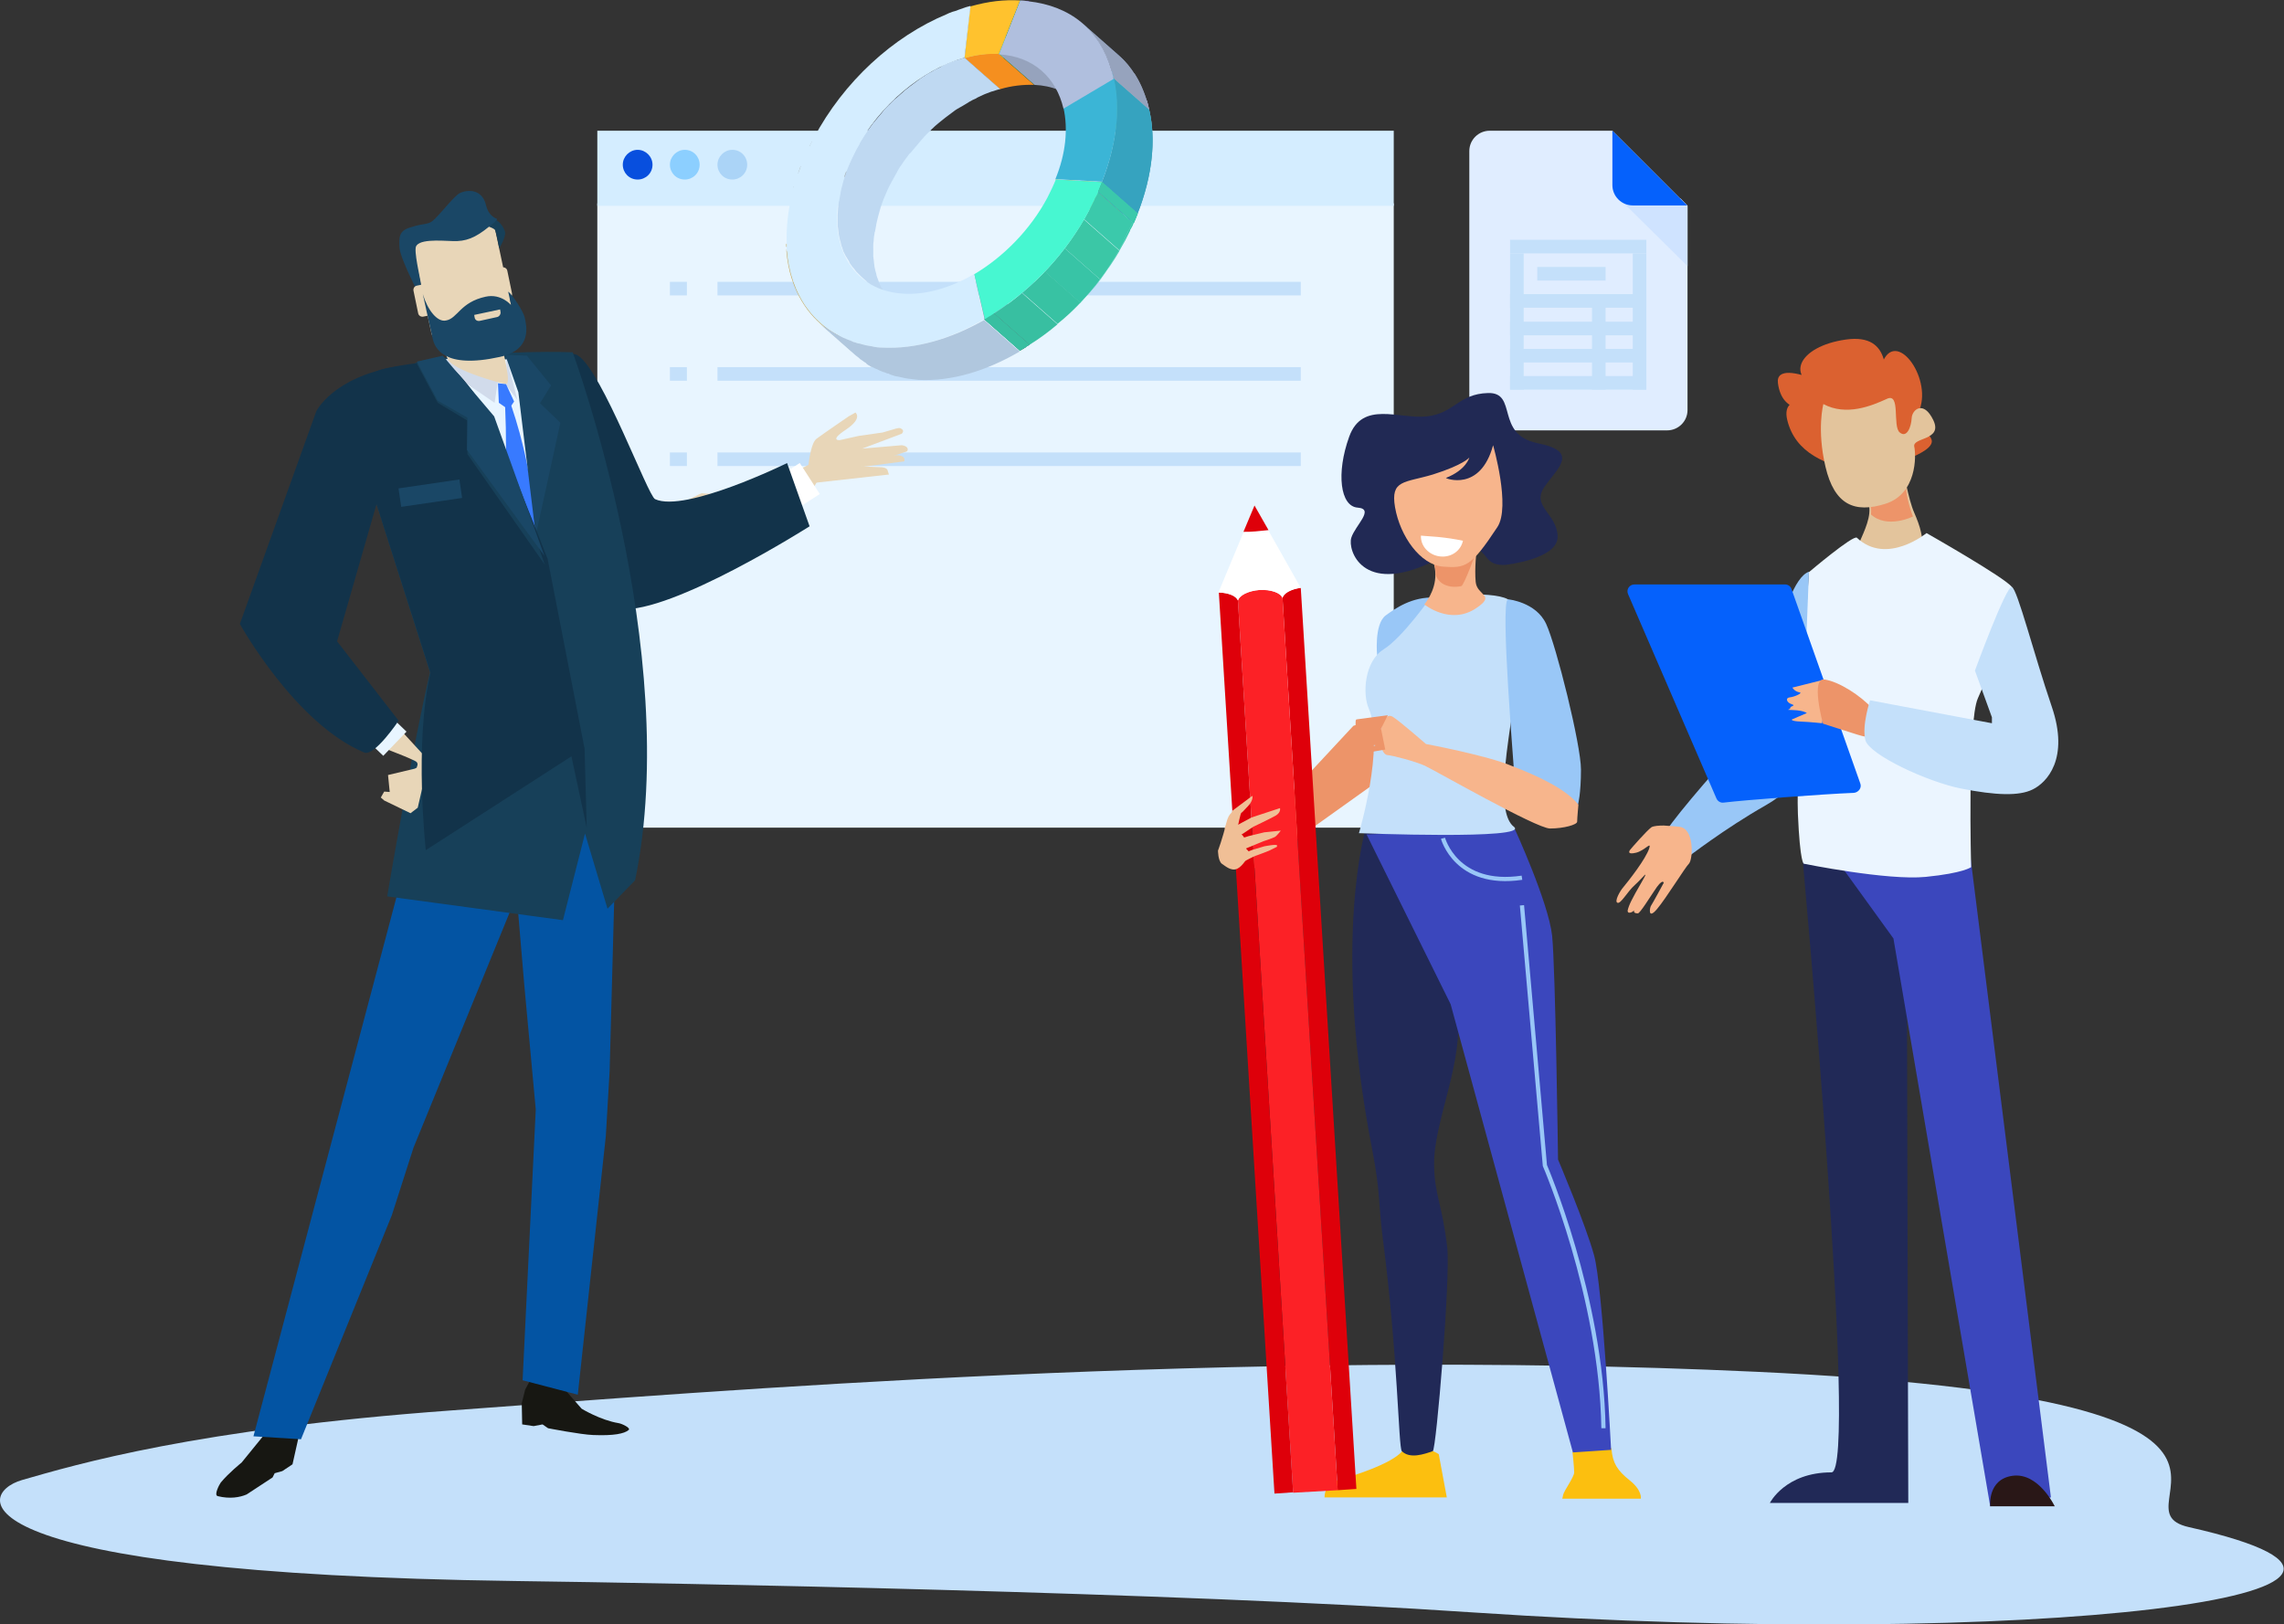 <?xml version="1.0" encoding="utf-8"?>
<!-- Generator: Adobe Illustrator 21.1.0, SVG Export Plug-In . SVG Version: 6.00 Build 0)  -->
<svg version="1.1" id="Ebene_1" xmlns="http://www.w3.org/2000/svg" xmlns:xlink="http://www.w3.org/1999/xlink" x="0px" y="0px"
	 viewBox="0 0 538 382.7" style="enable-background:new 0 0 538 382.7;" xml:space="preserve">
<rect x="0" y="0" width="538" height="382.7" fill="#333333" stroke="none"/>
<style type="text/css">
	.st0{fill:#C4E0FA;}
	.st1{fill:#E8F5FF;}
	.st2{fill:#D4EDFF;}
	.st3{fill:#084FDE;}
	.st4{fill:#8CCFFF;}
	.st5{fill:#ABD4F7;}
	.st6{fill:#E0EDFF;}
	.st7{fill:#CFE3FF;}
	.st8{fill:#0561FC;}
	.st9{fill:#ED9469;}
	.st10{fill:#FCBF0F;}
	.st11{fill:#99C7F7;}
	.st12{fill:#212957;}
	.st13{fill:#3B47BD;}
	.st14{fill:none;stroke:#99C7F7;stroke-width:0.994;stroke-miterlimit:10;}
	.st15{fill:#F7B58C;}
	.st16{fill:#212954;}
	.st17{fill:#FFFFFF;}
	.st18{fill:#DE000A;}
	.st19{fill:#FC2126;}
	.st20{fill:#F0BF96;}
	.st21{fill:#CFD6D9;}
	.st22{fill:#94999C;}
	.st23{clip-path:url(#SVGID_2_);fill:#A8B0B2;}
	.st24{clip-path:url(#SVGID_4_);fill:#A8B0B2;}
	.st25{clip-path:url(#SVGID_6_);fill:#ADB5B5;}
	.st26{clip-path:url(#SVGID_8_);fill:#969E9E;}
	.st27{clip-path:url(#SVGID_10_);fill:#383DA6;}
	.st28{fill:#9969F2;}
	.st29{clip-path:url(#SVGID_12_);fill:#C7A657;}
	.st30{fill:#F2CC69;}
	.st31{clip-path:url(#SVGID_14_);fill:#C7A657;}
	.st32{fill:#C4C7A1;}
	.st33{clip-path:url(#SVGID_16_);fill:#734FB8;}
	.st34{clip-path:url(#SVGID_18_);fill:#F58F1F;}
	.st35{fill:#FFC22E;}
	.st36{fill:#40BA4A;}
	.st37{clip-path:url(#SVGID_20_);fill:#96A3BD;}
	.st38{fill:#BFD9F2;}
	.st39{clip-path:url(#SVGID_22_);fill:#C7A657;}
	.st40{clip-path:url(#SVGID_22_);fill:#C4A654;}
	.st41{clip-path:url(#SVGID_22_);fill:#C2A354;}
	.st42{clip-path:url(#SVGID_22_);fill:#BFA154;}
	.st43{fill:#2EBD42;}
	.st44{clip-path:url(#SVGID_24_);fill:#613DCC;}
	.st45{clip-path:url(#SVGID_24_);fill:#C9C4BA;}
	.st46{fill:#96A3BD;}
	.st47{clip-path:url(#SVGID_26_);fill:#1F70BF;}
	.st48{clip-path:url(#SVGID_26_);fill:#96A3BD;}
	.st49{fill:#BA8F38;}
	.st50{clip-path:url(#SVGID_28_);fill:#C9C9C9;}
	.st51{clip-path:url(#SVGID_28_);fill:#CCCCCC;}
	.st52{fill:#36A3BF;}
	.st53{clip-path:url(#SVGID_30_);fill:#36A3BF;}
	.st54{fill:#3BB5D6;}
	.st55{fill:#B0BFDE;}
	.st56{fill:#545C69;}
	.st57{fill:#91A3B8;}
	.st58{fill:#B0C7DE;}
	.st59{clip-path:url(#SVGID_32_);fill:#C7A657;}
	.st60{clip-path:url(#SVGID_32_);fill:#BAC4C9;}
	.st61{clip-path:url(#SVGID_34_);fill:#3BC9AB;}
	.st62{clip-path:url(#SVGID_34_);fill:#3BC7A6;}
	.st63{clip-path:url(#SVGID_34_);fill:#38C4A6;}
	.st64{clip-path:url(#SVGID_34_);fill:#38C2A3;}
	.st65{clip-path:url(#SVGID_34_);fill:#38BFA1;}
	.st66{clip-path:url(#SVGID_34_);fill:#36BD9E;}
	.st67{clip-path:url(#SVGID_36_);fill:#57616B;}
	.st68{clip-path:url(#SVGID_36_);fill:#545C69;}
	.st69{fill:#38BFA1;}
	.st70{clip-path:url(#SVGID_38_);fill:#38BFA1;}
	.st71{fill:#47F7D1;}
	.st72{fill:#3BC9AB;}
	.st73{clip-path:url(#SVGID_40_);fill:#3BC9AB;}
	.st74{clip-path:url(#SVGID_42_);fill:#3BC9AB;}
	.st75{clip-path:url(#SVGID_44_);fill:#3BC9AB;}
	.st76{fill:#171712;}
	.st77{fill:#0354A3;}
	.st78{fill:#E8D6B8;}
	.st79{fill:#12334A;}
	.st80{fill:#174059;}
	.st81{fill:#387AFF;}
	.st82{fill:#D1DBEB;}
	.st83{fill:#1A4766;}
	.st84{fill:#DB6130;}
	.st85{fill:#E3C49C;}
	.st86{fill:#291717;}
	.st87{fill:#EBF5FF;}
</style>
<path class="st0" d="M121.4,372.5c37.7,0.5,154.7,2.6,225.6,7.4c131.6,8.8,239.1-4.2,168.6-20.1c-19.7-4.4,37.3-30.1-101.9-36.6
	c-122.3-5.7-247,4.7-307.3,9.1C46,336.7,18.1,345,5.2,348.7C-6.2,352-10.5,370.7,121.4,372.5"/>
<polygon class="st0" points="315.1,106.7 252.9,106.7 200.3,106.7 200.3,102.7 315.1,102.7 "/>
<rect x="140.7" y="47.9" class="st1" width="187.6" height="147.1"/>
<rect x="140.7" y="30.8" class="st2" width="187.6" height="17.7"/>
<path class="st3" d="M153.7,38.8c0,2-1.6,3.5-3.5,3.5c-2,0-3.5-1.6-3.5-3.5c0-1.9,1.6-3.5,3.5-3.5C152.1,35.3,153.7,36.9,153.7,38.8
	"/>
<path class="st4" d="M164.8,38.8c0,2-1.6,3.5-3.5,3.5c-2,0-3.5-1.6-3.5-3.5c0-1.9,1.6-3.5,3.5-3.5C163.3,35.3,164.8,36.9,164.8,38.8
	"/>
<path class="st5" d="M176,38.8c0,2-1.6,3.5-3.5,3.5c-2,0-3.5-1.6-3.5-3.5c0-1.9,1.6-3.5,3.5-3.5C174.5,35.3,176,36.9,176,38.8"/>
<path class="st6" d="M397.5,96.6c0,2.7-2.2,4.8-4.8,4.8h-41.8c-2.7,0-4.8-2.2-4.8-4.8v-61c0-2.7,2.2-4.8,4.8-4.8h28.9l17.7,17.7
	V96.6z"/>
<polygon class="st7" points="381.4,46.8 397.5,62.7 397.5,48.5 395.9,46.8 "/>
<path class="st8" d="M379.8,30.8v12.8c0,2.7,2.2,4.8,4.8,4.8h12.8L379.8,30.8z"/>
<rect x="355.7" y="75.8" class="st0" width="32.1" height="3.2"/>
<rect x="362.1" y="62.9" class="st0" width="16.1" height="3.2"/>
<rect x="355.7" y="69.3" class="st0" width="32.1" height="3.2"/>
<polygon class="st0" points="387.8,59.7 370.4,59.7 355.7,59.7 355.7,56.5 387.8,56.5 "/>
<rect x="355.7" y="82.2" class="st0" width="32.1" height="3.2"/>
<rect x="355.7" y="88.6" class="st0" width="32.1" height="3.2"/>
<rect x="355.7" y="59.7" class="st0" width="3.2" height="32.1"/>
<rect x="375" y="70.9" class="st0" width="3.2" height="20.9"/>
<rect x="384.6" y="59.7" class="st0" width="3.2" height="32.1"/>
<path class="st9" d="M318.8,171l-28,30.1c0,0,0.5,6,4.7,3.4c4.2-2.6,27.3-19.2,27.3-19.2S333.9,165.8,318.8,171"/>
<path class="st10" d="M370.4,342.1c0,0,0.4,3.7,0.4,4.8c0,1.1-2.4,4.3-2.6,5.3l-0.2,0.9h18.5c0,0,0.4-1.9-2.6-4.3
	c-3-2.4-4-4.1-4.3-7.3C379,338.5,370.4,342.1,370.4,342.1"/>
<path class="st10" d="M338.9,342.6l1.9,10.2H312c0,0-0.2-3.2,3.2-4.1c3.4-0.9,12.6-3.8,15.1-6.8
	C332.7,338.8,338.9,342.6,338.9,342.6"/>
<path class="st11" d="M326.4,145c2.2-1.6,6.2-4.5,11.7-4.2c5.5,0.3-3.2,9.2-7.5,12c-4.2,2.8-6.2,1.8-6.2,1.8S323.6,147.1,326.4,145"
	/>
<path class="st12" d="M321.8,194.8c0,0-8.2,26.7,1.4,75.9c2,10.4,1.4,12,2.5,20.9c3.6,27.6,3.7,49.4,4.5,50.3c1.9,1.9,5.3,0.7,7.3,0
	c0.8-0.3,4.2-41,3.4-48c-1.2-10.3-3-12.3-3.1-19.5c-0.1-10.3,7.2-24.5,5.4-36.1C341.3,226.1,324,188.9,321.8,194.8"/>
<path class="st13" d="M356.8,195.3c0,0,7.9,17.2,8.8,25.1c0.8,7.6,1.4,52.8,1.4,52.8s6.5,15.3,8.5,22.6c2,7.3,4,45.8,4,45.8l-9,0.6
	l-28.8-105.6l-19.8-40L356.8,195.3z"/>
<path class="st14" d="M358.5,213.3l5.4,61.3c0,0,13.3,30.8,13.8,61.9 M339.9,197.5c0,0,3.1,11.6,18.6,9.3"/>
<path class="st0" d="M355.2,141.2c0,0,6.6,6.5,5.8,12.7c-0.8,6.2-4,8.9-5.2,16.8c-1.1,7.9-3.2,21,0.8,24.1c4,3.1-36.5,1.5-36.5,1.5
	s6.1-20.5,2.3-29.4c-1.5-3.4-1-11.1,3.5-13.9c4.5-2.8,11.2-12.4,11.2-12.4S351.2,139,355.2,141.2"/>
<path class="st11" d="M355.2,141.2c0,0,6.6,0.6,9,5.8c2.4,5.2,8.2,28.5,8.2,34.3s-0.7,8.3-0.7,8.3l-15.1-8.1
	C356.7,181.6,353.3,141.7,355.2,141.2"/>
<path class="st15" d="M371.8,189.6c0,0-0.3,3.2-0.3,4c0,0.7-3.1,1.6-6.4,1.6c-3.2,0-27.3-13.8-29.5-14.8s-7.5-2.4-8.8-2.5
	s-2.3-3.7-1.6-5.9c0.5-1.5,0.9-2.8,1.6-3.2c0.4-0.2,0.8-0.2,1.3,0.1c1.6,1,7.8,6.4,7.8,6.4s14.5,2.7,20.3,5.2
	C362.2,182.8,368.9,185.9,371.8,189.6"/>
<path class="st9" d="M319.5,169.5l7.4-1l-1.6,3.2l1,4.9l-4.1,0.7c0,0-0.6-0.7,0.1-1c0.7-0.3,1.7-0.7,1.7-0.7s-2-0.3-2.8-0.4
	s-1-0.4-1-0.8c0-0.4,0.8-0.7,0.8-0.7s-1.6-0.6-1.7-1c-0.1-0.4-0.4-1-0.1-1.4C319.5,171,319.1,169.8,319.5,169.5"/>
<path class="st16" d="M354.5,133.1c0,0,12.5-1.3,12.4-6.7c-0.1-5.4-6.3-7.1-3.1-11.7c3.2-4.6,8.3-8.3-1.7-10.3
	c-10-2.1-4.5-12-11.6-11.8c-7,0.2-7.9,4.8-14.4,5.5c-6.6,0.7-15.2-3.8-18.3,4.8c-3.1,8.6-2.1,16.4,2,16.7c4.1,0.3-0.6,4.2-1.5,7.1
	c-0.9,2.9,2.6,13.5,18.8,5.8C353.4,124.9,346.8,133.4,354.5,133.1"/>
<path class="st15" d="M347.8,129.8c0,0-0.5,4.1-0.2,7.3c0.3,3.3,4.9,3,0.1,6.2c-6.1,4.1-12.2-0.9-12.2-0.9s2.7-3.1,2.6-7.1
	c0-4.1-3.2-6.9,1.6-6.4C344.6,129.5,348,127,347.8,129.8"/>
<path class="st9" d="M344.2,138.1c0.7-0.2,3.6-8.3,3.6-8.3c0.3-2.8-3.2-0.3-8-0.8s-1.6,2.3-1.6,6.4c0,0,0,0.1,0,0.1
	C338.9,137.5,341.1,138.7,344.2,138.1"/>
<path class="st15" d="M351.7,104.9c0,0,4.2,14.5,1,19.3c-6.2,9.4-7.5,9.7-12.8,9.3c-5.3-0.4-10.1-7.1-11.3-14
	c-1.1-6.5,2.2-5.7,8.9-7.7c7.3-2.3,8.6-4,8.6-4s-0.7,2.9-5.5,4.8C340.4,112.7,348.7,116,351.7,104.9"/>
<path class="st17" d="M338.6,126.5c-1.3-0.1-2.6-0.2-3.9-0.3c-0.1,2.5,1.9,4.6,4.5,4.9c2.6,0.3,4.9-1.3,5.4-3.7
	C342.7,127,340.7,126.7,338.6,126.5"/>
<path class="st18" d="M319.5,350.8l-13.1-212.3c-2.3,0.3-4.1,1.3-4.3,2.4l13,210.2L319.5,350.8z"/>
<path class="st19" d="M304.6,351.7l10.5-0.6l-13-210.2l0,0l0,0c-0.4-1.2-2.7-2-5.4-1.9c-2.7,0.2-4.8,1.3-5.1,2.5c0,0,0,0,0,0l0,0
	L304.6,351.7z"/>
<path class="st18" d="M291.6,141.5c-0.4-1.1-2.2-1.8-4.5-1.9l13.1,212.3l4.4-0.3L291.6,141.5z"/>
<path class="st17" d="M287,139.6c2.3,0,4.2,0.8,4.6,1.9l0,0c0,0,0,0,0,0c0.3-1.2,2.4-2.3,5.1-2.5c2.7-0.2,5,0.7,5.4,1.9l0,0l0,0
	c0.2-1.1,2-2.1,4.3-2.4l-10.9-19.3L287,139.6z"/>
<path class="st18" d="M292.9,125.3c0.9,0,1.8,0,2.8-0.1c1-0.1,2.1-0.2,3.1-0.3l-3.3-5.8L292.9,125.3z"/>
<path class="st20" d="M289.8,195.3l5-2.7l6.7-2.2c0,0,0.3,0.9-0.9,1.7c-1.2,0.7-5.4,2.7-5.4,2.7l-2.4,1.6l-0.5,0.3
	C292.3,196.7,289.5,197.8,289.8,195.3"/>
<path class="st20" d="M292.7,195.6c0,0-0.7,1.4-0.4,1.7c0.3,0.2,0.9,0,1.8-0.3c0.9-0.2,3.7-0.9,3.7-0.9l3.9-0.4c0,0-0.9,1.2-1.4,1.5
	c-0.8,0.4-2.7,1-2.7,1l-4.1,1.7c0,0-3.1,0.7-3.1,0.1c0-0.6,0.5-1.2,0.2-1.7C290.1,197.7,289.4,196.2,292.7,195.6"/>
<path class="st20" d="M295.1,200.2l2.7-0.8c0,0,3-0.6,3-0.2l0,0.3c0,0-0.8,0.4-1.8,0.9c-0.4,0.2-2.1,0.8-2.6,1
	c-1.6,0.5-3.2,1.6-3.5,1.6C292.8,203,290.3,201.9,295.1,200.2"/>
<path class="st20" d="M288.5,195.1l1.8-4.1l4.7-3.5c0,0,0.3,1-1,2.4c-1.3,1.4-1.4,1.5-1.6,1.6c-0.2,0.1-0.8,3.1-0.8,3.1
	S288.3,196.1,288.5,195.1"/>
<path class="st20" d="M291.6,195.9l-0.9-4.4c0,0-1.1-0.7-1.9,2.6c-0.8,3.4-1.9,6.3-1.9,6.3s0,2.4,0.9,3.1c0.9,0.6,2.2,1.8,3.6,1.2
	c1.3-0.6,2.5-2.7,2.8-3.3c0.4-0.8-0.6-1.1-0.8-1.7c-0.3-0.8,0-1.9-0.3-2.3C292.6,196.5,291.6,195.9,291.6,195.9"/>
<polygon class="st0" points="306.4,69.6 232,69.6 169,69.6 169,66.4 306.4,66.4 "/>
<polygon class="st0" points="306.4,89.7 232,89.7 169,89.7 169,86.5 306.4,86.5 "/>
<polygon class="st0" points="161.8,69.6 159.6,69.6 157.8,69.6 157.8,66.4 161.8,66.4 "/>
<polygon class="st0" points="161.8,89.7 159.6,89.7 157.8,89.7 157.8,86.5 161.8,86.5 "/>
<polygon class="st0" points="306.4,109.8 232,109.8 169,109.8 169,106.6 306.4,106.6 "/>
<polygon class="st0" points="161.8,109.8 159.6,109.8 157.8,109.8 157.8,106.6 161.8,106.6 "/>
<path class="st21" d="M199.7,40.7c-0.2,0.4-0.4,0.8-0.6,1.1C199.3,41.4,199.5,41,199.7,40.7"/>
<path class="st22" d="M231.5,10.7c0.2-0.1,0.4-0.2,0.7-0.3C232,10.5,231.7,10.6,231.5,10.7"/>
<g>
	<defs>
		<path id="SVGID_1_" d="M190.7,34.4l8.4,7.4c0.2-0.4,0.4-0.8,0.6-1.1c-2.5-2.2-5.9-5.2-8.4-7.4C191.1,33.7,190.9,34,190.7,34.4"/>
	</defs>
	<clipPath id="SVGID_2_">
		<use xlink:href="#SVGID_1_"  style="overflow:visible;"/>
	</clipPath>
	<path class="st23" d="M191.3,33.3l8.4,7.4c-0.2,0.4-0.4,0.8-0.6,1.1l-8.4-7.4C190.9,34,191.1,33.7,191.3,33.3"/>
</g>
<g>
	<defs>
		<path id="SVGID_3_" d="M188,40.8l8.4,7.4c0.2-0.6,0.4-1.1,0.6-1.7l-8.4-7.4C188.4,39.7,188.2,40.2,188,40.8"/>
	</defs>
	<clipPath id="SVGID_4_">
		<use xlink:href="#SVGID_3_"  style="overflow:visible;"/>
	</clipPath>
	<path class="st24" d="M188.6,39.1l8.4,7.4c-0.2,0.5-0.4,1.1-0.6,1.7l-8.4-7.4C188.2,40.2,188.4,39.7,188.6,39.1"/>
</g>
<path class="st22" d="M188.6,39.1c-0.2,0.6-0.4,1.1-0.6,1.7C188.2,40.2,188.4,39.7,188.6,39.1"/>
<g>
	<defs>
		<path id="SVGID_5_" d="M186.9,44.1l8.4,7.4c0,0,0-0.1,0-0.1l-8.4-7.4C186.9,44.1,186.9,44.1,186.9,44.1"/>
	</defs>
	<clipPath id="SVGID_6_">
		<use xlink:href="#SVGID_5_"  style="overflow:visible;"/>
	</clipPath>
	<path class="st25" d="M186.9,44l8.4,7.4c0,0,0,0.1,0,0.1l-8.4-7.4C186.9,44.1,186.9,44.1,186.9,44"/>
</g>
<g>
	<defs>
		<path id="SVGID_7_" d="M223.1,3.3l8.4,7.4c0.2-0.1,0.4-0.2,0.7-0.3c-2.5-2.2-5.9-5.2-8.4-7.4C223.6,3.2,223.3,3.3,223.1,3.3"/>
	</defs>
	<clipPath id="SVGID_8_">
		<use xlink:href="#SVGID_7_"  style="overflow:visible;"/>
	</clipPath>
	<path class="st26" d="M223.8,3.1l8.4,7.4c-0.2,0.1-0.4,0.2-0.7,0.3l-8.4-7.4C223.3,3.3,223.6,3.2,223.8,3.1"/>
</g>
<g>
	<defs>
		<path id="SVGID_9_" d="M227.5,1.8l8.4,7.4c0.4-0.1,0.7-0.2,1.1-0.3c-2.5-2.2-5.9-5.2-8.4-7.4C228.2,1.6,227.8,1.7,227.5,1.8"/>
	</defs>
	<clipPath id="SVGID_10_">
		<use xlink:href="#SVGID_9_"  style="overflow:visible;"/>
	</clipPath>
	<path class="st27" d="M228.5,1.5l8.4,7.4c-0.4,0.1-0.7,0.2-1.1,0.3l-8.4-7.4C227.8,1.7,228.2,1.6,228.5,1.5"/>
</g>
<path class="st28" d="M248.7,7.4c0.6,0,1.3,0.1,1.9,0.2C250,7.5,249.3,7.5,248.7,7.4"/>
<g>
	<defs>
		<path id="SVGID_11_" d="M185.2,58.1l8.4,7.4c0-0.2,0-0.4,0-0.7c-2.5-2.2-5.9-5.2-8.4-7.4C185.2,57.7,185.2,57.9,185.2,58.1"/>
	</defs>
	<clipPath id="SVGID_12_">
		<use xlink:href="#SVGID_11_"  style="overflow:visible;"/>
	</clipPath>
	<path class="st29" d="M185.2,57.4l8.4,7.4c0,0.2,0,0.4,0,0.7l-8.4-7.4C185.2,57.9,185.2,57.7,185.2,57.4"/>
</g>
<path class="st30" d="M185.2,57.4c0,0.2,0,0.4,0,0.7C185.2,57.9,185.2,57.7,185.2,57.4"/>
<g>
	<defs>
		<path id="SVGID_13_" d="M185.2,58.9c2.1,1.8,4.3,3.7,6.4,5.5c0.7,0.6,1.3,1.2,2,1.7c-2.5-2.2-5.9-5.2-8.4-7.4
			C185.2,58.8,185.2,58.9,185.2,58.9"/>
	</defs>
	<clipPath id="SVGID_14_">
		<use xlink:href="#SVGID_13_"  style="overflow:visible;"/>
	</clipPath>
	<path class="st31" d="M185.2,58.8l8.4,7.4c0.2,2.6,0.7,5,1.4,7.3l-8.4-7.4C185.9,63.8,185.4,61.4,185.2,58.8"/>
</g>
<polygon class="st32" points="228.5,1.5 236.9,8.8 235.6,21 227.2,13.6 "/>
<g>
	<defs>
		<path id="SVGID_15_" d="M240.5,0.2l8.2,7.2c0.6,0,1.3,0.1,1.9,0.2l-8.4-7.4c0,0-0.1,0-0.1,0H240.5z"/>
	</defs>
	<clipPath id="SVGID_16_">
		<use xlink:href="#SVGID_15_"  style="overflow:visible;"/>
	</clipPath>
	<path class="st33" d="M242.2,0.2l8.4,7.4c-0.6-0.1-1.2-0.1-1.9-0.2l-8.4-7.4C240.9,0.1,241.6,0.1,242.2,0.2"/>
</g>
<g>
	<defs>
		<path id="SVGID_17_" d="M227.2,13.6l8.4,7.4c2.7-0.8,5.5-1.1,8.1-1l-8.4-7.4c-0.4,0-0.8,0-1.2,0C231.8,12.6,229.5,13,227.2,13.6"
			/>
	</defs>
	<clipPath id="SVGID_18_">
		<use xlink:href="#SVGID_17_"  style="overflow:visible;"/>
	</clipPath>
	<path class="st34" d="M235.3,12.7l8.4,7.4c-2.6-0.2-5.4,0.2-8.1,1l-8.4-7.4C229.9,12.9,232.6,12.5,235.3,12.7"/>
</g>
<path class="st35" d="M227.5,1.8c0.4-0.1,0.7-0.2,1.1-0.3c4.3-1.2,7.8-1.6,11.7-1.4l-5,12.6c-2.6-0.1-5.4,0.2-8.1,1l1.4-12.2
	C228.2,1.6,227.8,1.7,227.5,1.8"/>
<polygon class="st36" points="240.3,0.1 248.7,7.4 243.7,20 235.3,12.7 "/>
<g>
	<defs>
		<path id="SVGID_19_" d="M243.7,20c4.1,0.2,7.5,1.6,10.1,3.9l-8.4-7.4c-2.6-2.3-6-3.6-10.1-3.9L243.7,20z"/>
	</defs>
	<clipPath id="SVGID_20_">
		<use xlink:href="#SVGID_19_"  style="overflow:visible;"/>
	</clipPath>
	<path class="st37" d="M245.4,16.5l8.4,7.4c-2.6-2.3-6-3.6-10.1-3.9l-8.4-7.4C239.4,12.9,242.8,14.3,245.4,16.5"/>
</g>
<path class="st38" d="M212.3,38.9C212.3,38.9,212.3,38.8,212.3,38.9c0.4-0.6,0.8-1.2,1.2-1.7c0.1-0.1,0.2-0.3,0.3-0.4
	c0.2-0.3,0.4-0.6,0.7-0.8c0.3-0.4,0.7-0.8,1-1.2c0.2-0.2,0.4-0.5,0.6-0.7c0.3-0.4,0.7-0.8,1-1.2c0.2-0.2,0.4-0.4,0.6-0.7
	c0.4-0.4,0.9-0.9,1.3-1.3c0.2-0.1,0.3-0.3,0.4-0.4c0.6-0.6,1.2-1.1,1.8-1.6c0.5-0.4,1-0.8,1.5-1.2c0.1-0.1,0.3-0.2,0.4-0.3
	c0.4-0.3,0.8-0.6,1.2-0.9c0.1-0.1,0.3-0.2,0.4-0.3c0.5-0.4,1.1-0.7,1.6-1c0.1,0,0.1-0.1,0.2-0.1c0.5-0.3,1-0.6,1.5-0.9
	c0.1-0.1,0.2-0.1,0.3-0.2c0.5-0.3,1.1-0.6,1.6-0.8c0.1-0.1,0.2-0.1,0.3-0.2c0.5-0.2,1-0.5,1.5-0.7c0.1,0,0.2-0.1,0.2-0.1
	c0.5-0.2,1.1-0.4,1.6-0.6c0.1,0,0.2-0.1,0.4-0.1c0.6-0.2,1.1-0.4,1.7-0.5l-8.4-7.4c-0.6,0.2-1.1,0.3-1.7,0.5c-0.1,0-0.3,0.1-0.4,0.1
	c-0.5,0.2-1.1,0.4-1.6,0.6c-0.1,0-0.2,0.1-0.2,0.1c-0.5,0.2-1,0.4-1.5,0.7c-0.1,0.1-0.2,0.1-0.3,0.2c-0.5,0.3-1.1,0.5-1.6,0.8
	c-0.1,0.1-0.2,0.1-0.3,0.2c-0.5,0.3-1,0.5-1.4,0.8c-0.1,0-0.2,0.1-0.2,0.1c0,0-0.1,0-0.1,0.1c-0.5,0.3-1,0.6-1.5,1
	c-0.1,0.1-0.3,0.2-0.4,0.3c-0.4,0.3-0.8,0.6-1.2,0.9c-0.1,0.1-0.3,0.2-0.4,0.3c-0.5,0.4-0.9,0.7-1.4,1.1c0,0,0,0-0.1,0.1
	c-0.6,0.5-1.2,1.1-1.8,1.6c-0.2,0.1-0.3,0.3-0.5,0.4c-0.4,0.4-0.9,0.9-1.3,1.3c-0.1,0.1-0.2,0.1-0.2,0.2c-0.1,0.1-0.3,0.3-0.4,0.4
	c-0.4,0.4-0.7,0.8-1,1.2c-0.2,0.2-0.4,0.5-0.6,0.7c-0.3,0.4-0.7,0.8-1,1.2c-0.1,0.2-0.3,0.3-0.4,0.5c-0.1,0.1-0.2,0.2-0.3,0.4
	c-0.1,0.1-0.2,0.2-0.3,0.4c-0.4,0.5-0.8,1.1-1.1,1.6c0,0,0,0,0,0c-0.4,0.5-0.7,1.1-1.1,1.7c-0.1,0.1-0.2,0.3-0.2,0.4
	c-0.1,0.1-0.2,0.2-0.2,0.4c-0.3,0.5-0.5,0.9-0.8,1.4c-0.7,1.4-1.4,2.8-2,4.3c-0.3,0.7-0.5,1.4-0.7,2c0,0,0,0,0,0
	c-0.2,0.6-0.4,1.2-0.5,1.7c0,0.1-0.1,0.3-0.1,0.4c-0.2,0.6-0.3,1.2-0.4,1.7c0,0,0,0.1,0,0.1c-0.1,0.5-0.2,1.1-0.3,1.6
	c0,0.1,0,0.3-0.1,0.4c-0.1,0.6-0.1,1.1-0.2,1.6c0,0.1,0,0.2,0,0.2c0,0.5-0.1,1-0.1,1.4c0,0.1,0,0.2,0,0.3c0,0.1,0,0.2,0,0.2
	c0,0.2,0,0.4,0,0.7c0,0.3,0,0.6,0,1c0,0.3,0,0.5,0.1,0.8c0,0.3,0.1,0.6,0.1,0.9c0,0.3,0.1,0.5,0.1,0.8c0.1,0.3,0.1,0.6,0.2,0.9
	c0.1,0.3,0.1,0.5,0.2,0.7c0.1,0.3,0.1,0.6,0.2,0.8c0,0.1,0,0.2,0.1,0.3c0.1,0.3,0.2,0.6,0.3,0.9c0,0,0,0.1,0,0.1
	c0.2,0.4,0.4,0.8,0.6,1.2c0.1,0.1,0.1,0.2,0.2,0.3c0.2,0.3,0.4,0.7,0.6,1c0,0.1,0.1,0.1,0.1,0.2c0,0,0,0,0,0.1
	c0.2,0.3,0.5,0.7,0.7,1c0.1,0.1,0.1,0.1,0.2,0.2c0.3,0.3,0.5,0.7,0.8,1c0,0,0.1,0.1,0.1,0.1c0.2,0.2,0.3,0.3,0.5,0.5
	c0.2,0.2,0.3,0.3,0.5,0.5l8.4,7.4c-0.3-0.3-0.7-0.6-1-1c0,0-0.1-0.1-0.1-0.1c-0.3-0.3-0.6-0.6-0.8-1c-0.1-0.1-0.1-0.1-0.2-0.2
	c-0.3-0.3-0.5-0.7-0.7-1.1c0-0.1-0.1-0.1-0.1-0.2c-0.2-0.3-0.4-0.7-0.6-1c-0.1-0.1-0.1-0.2-0.2-0.3c-0.2-0.4-0.4-0.8-0.6-1.2
	c0,0,0-0.1,0-0.1c-0.1-0.4-0.3-0.8-0.4-1.1c-0.1-0.3-0.2-0.6-0.2-0.8c-0.1-0.2-0.1-0.5-0.2-0.7c-0.1-0.3-0.1-0.6-0.2-0.9
	c0-0.3-0.1-0.5-0.1-0.8c0-0.3-0.1-0.6-0.1-0.9c0-0.3-0.1-0.5-0.1-0.8c0-0.3,0-0.6,0-1c0-0.3,0-0.6,0-0.9c0-0.1,0-0.2,0-0.3
	c0-0.5,0-1,0.1-1.4c0-0.1,0-0.2,0-0.2c0-0.5,0.1-1.1,0.2-1.6c0-0.1,0-0.3,0.1-0.4c0.1-0.5,0.2-1.1,0.3-1.6c0,0,0-0.1,0-0.1
	c0.1-0.6,0.3-1.2,0.4-1.7c0-0.1,0.1-0.3,0.1-0.4c0.2-0.6,0.3-1.2,0.5-1.8c0.2-0.7,0.5-1.4,0.7-2c0.6-1.5,1.2-2.9,2-4.3
	c0.3-0.6,0.7-1.2,1-1.8c0.1-0.1,0.2-0.3,0.2-0.4C211.6,40,211.9,39.4,212.3,38.9"/>
<g>
	<defs>
		<path id="SVGID_21_" d="M193.3,76.3l8.4,7.4c-4.7-4.1-7.5-10.2-8-17.5c-0.2-0.3-0.7-0.6-1-0.8c-0.2-0.1-0.4-0.3-0.5-0.4
			c-0.7-0.6-1.4-1.2-2.2-1.9c-0.2-0.1-0.4-0.3-0.6-0.5c-0.3-0.3-0.8-0.7-1.1-0.9c-1-0.9-2.1-1.8-3.1-2.7
			C185.8,66.1,188.6,72.2,193.3,76.3"/>
	</defs>
	<clipPath id="SVGID_22_">
		<use xlink:href="#SVGID_21_"  style="overflow:visible;"/>
	</clipPath>
	<path class="st39" d="M185.2,58.8l8.4,7.4c0.2,2.6,0.7,5,1.4,7.3l-8.4-7.4C185.9,63.8,185.4,61.4,185.2,58.8"/>
	<path class="st40" d="M186.6,66.1l8.4,7.4c0.7,2,1.5,3.8,2.6,5.5l-8.4-7.4C188.2,69.9,187.3,68.1,186.6,66.1"/>
	<path class="st41" d="M189.2,71.6l8.4,7.4c0.9,1.5,2,2.8,3.3,4l-8.4-7.4C191.3,74.4,190.2,73.1,189.2,71.6"/>
	<path class="st42" d="M192.5,75.6l8.4,7.4c0.2,0.2,0.5,0.4,0.7,0.7l-8.4-7.4C193,76,192.8,75.8,192.5,75.6"/>
</g>
<path class="st2" d="M191.7,32.5c7-13.2,18.6-23.9,31.4-29.2c0.2-0.1,0.4-0.2,0.7-0.3c0.4-0.2,0.8-0.3,1.2-0.4
	c0.3-0.1,0.5-0.2,0.8-0.3c0.6-0.2,1.1-0.4,1.7-0.6c0.4-0.1,0.7-0.2,1.1-0.3l-1.4,12.2c-10,2.8-20,11.1-25.6,21.7
	c-0.7,1.4-1.4,2.8-2,4.3c-6.2,15.6-0.2,28.9,13.3,29.6c5.4,0.3,11.2-1.5,16.5-4.6l2.4,10.6c-7.8,4.6-16.1,7.1-23.9,6.7
	c-0.9,0-1.7-0.1-2.5-0.3c-0.2,0-0.4-0.1-0.6-0.1c-0.6-0.1-1.2-0.2-1.8-0.4c-0.3-0.1-0.6-0.2-0.9-0.2c-0.3-0.1-0.6-0.2-0.9-0.3
	c-9.4-3-15.1-11.2-15.9-21.9c0-0.3,0-0.5,0-0.7c0-0.2,0-0.4,0-0.7c-0.1-3.7,0.3-7.6,1.3-11.8c0.1-0.6,0.3-1.1,0.4-1.5
	c0.1-0.3,0.1-0.5,0.2-0.7c0.1-0.3,0.2-0.6,0.3-0.9c0.1-0.4,0.3-0.9,0.4-1.3c0.1-0.2,0.1-0.3,0.2-0.5c0.2-0.5,0.4-1.1,0.6-1.7
	c0.5-1.2,0.9-2.2,1.4-3.2c0.1-0.1,0.1-0.3,0.2-0.4c0.2-0.4,0.4-0.8,0.5-1.1c0.2-0.4,0.4-0.8,0.6-1.1C191.4,33,191.5,32.8,191.7,32.5
	"/>
<polygon class="st43" points="262.3,18.5 270.7,25.9 258.9,32.8 250.5,25.4 "/>
<g>
	<defs>
		<path id="SVGID_23_" d="M262.3,18.5c2.8,2.5,5.6,4.9,8.4,7.4c-0.2-0.7-0.3-1.4-0.5-2.1c-1.8-2.8-5.9-5.2-8.4-7.4
			C262,17.1,262.2,17.8,262.3,18.5"/>
	</defs>
	<clipPath id="SVGID_24_">
		<use xlink:href="#SVGID_23_"  style="overflow:visible;"/>
	</clipPath>
	<path class="st44" d="M261.8,16.4l8.4,7.4c0.9,2.8,1.3,5.9,1.3,9.2l-8.4-7.4C263.1,22.3,262.6,19.2,261.8,16.4"/>
	<path class="st45" d="M261.8,16.4l8.4,7.4c0.9,2.8,1.3,5.9,1.3,9.2l-8.4-7.4C263.1,22.3,262.6,19.2,261.8,16.4"/>
</g>
<path class="st46" d="M255.1,5.6l8.4,7.4c3.1,2.7,5.3,6.4,6.7,10.9c0.2,0.7,0.4,1.4,0.5,2.1l-8.4-7.4c-0.2-0.7-0.3-1.4-0.5-2.1
	C260.4,11.9,258.1,8.3,255.1,5.6"/>
<g>
	<defs>
		<path id="SVGID_25_" d="M261.8,16.4c0.2,0.7,0.4,1.3,0.5,2.1l8.4,7.4c-0.2-0.7-0.3-1.4-0.5-2.1c-1.4-4.5-3.6-8.2-6.7-10.9
			l-8.4-7.4C258.1,8.3,260.4,11.9,261.8,16.4"/>
	</defs>
	<clipPath id="SVGID_26_">
		<use xlink:href="#SVGID_25_"  style="overflow:visible;"/>
	</clipPath>
	<path class="st47" d="M255.1,5.6l8.4,7.4c0.2,0.2,0.5,0.4,0.7,0.6l-8.4-7.4C255.5,6,255.3,5.8,255.1,5.6"/>
	<path class="st48" d="M255.7,6.2l8.4,7.4c1.2,1.1,2.2,2.4,3.1,3.8l-8.4-7.4C258,8.6,256.9,7.3,255.7,6.2"/>
	<path class="st48" d="M258.9,10l8.4,7.4c1.1,1.7,1.9,3.5,2.6,5.6l-8.4-7.4C260.8,13.5,259.9,11.7,258.9,10"/>
	<path class="st48" d="M261.5,15.6l8.4,7.4c0.1,0.3,0.2,0.6,0.3,0.9c0.2,0.7,0.4,1.4,0.5,2.1l-8.4-7.4c-0.2-0.7-0.3-1.4-0.5-2.1
		C261.7,16.2,261.6,15.9,261.5,15.6"/>
</g>
<polygon class="st49" points="259.6,42.9 268,50.3 257,49.7 248.6,42.3 "/>
<g>
	<defs>
		<path id="SVGID_27_" d="M259.6,42.9c-0.3,0.8-0.6,1.5-1,2.3l8.4,7.4c0.3-0.8,0.7-1.5,1-2.3c3.6-9,4.3-17.4,2.7-24.4
			c-2.8-2.5-5.6-4.9-8.4-7.4C263.9,25.5,263.1,33.9,259.6,42.9"/>
	</defs>
	<clipPath id="SVGID_28_">
		<use xlink:href="#SVGID_27_"  style="overflow:visible;"/>
	</clipPath>
	<path class="st50" d="M261.8,16.4l8.4,7.4c0.9,2.8,1.3,5.9,1.3,9.2l-8.4-7.4C263.1,22.3,262.6,19.2,261.8,16.4"/>
	<path class="st51" d="M263.1,25.6l8.4,7.4c0,4.5-0.8,9.3-2.5,14.4l-8.4-7.4C262.3,34.9,263.1,30.1,263.1,25.6"/>
	<path class="st50" d="M260.6,40l8.4,7.4c-0.3,1-0.7,2-1.1,2.9c-0.3,0.8-0.6,1.5-1,2.3l-8.4-7.4c0.3-0.8,0.7-1.5,1-2.3
		C260,41.9,260.3,40.9,260.6,40"/>
</g>
<path class="st52" d="M268,50.3c-0.3,0.8-0.6,1.5-1,2.3l-8.4-7.4c0.3-0.8,0.7-1.5,1-2.3c3.6-9,4.3-17.4,2.7-24.4
	c2.8,2.5,5.6,4.9,8.4,7.4C272.3,32.8,271.5,41.3,268,50.3"/>
<g>
	<defs>
		<path id="SVGID_29_" d="M259.6,42.9c-0.3,0.8-0.6,1.5-1,2.3l8.4,7.4c0.3-0.8,0.7-1.5,1-2.3c3.6-9,4.3-17.4,2.7-24.4
			c-2.8-2.5-5.6-4.9-8.4-7.4C263.9,25.5,263.1,33.9,259.6,42.9"/>
	</defs>
	<clipPath id="SVGID_30_">
		<use xlink:href="#SVGID_29_"  style="overflow:visible;"/>
	</clipPath>
	<path class="st53" d="M261.8,16.4l8.4,7.4c0.9,2.8,1.3,5.9,1.3,9.2l-8.4-7.4C263.1,22.3,262.6,19.2,261.8,16.4"/>
	<path class="st53" d="M263.1,25.6l8.4,7.4c0,4.5-0.8,9.3-2.5,14.4l-8.4-7.4C262.3,34.9,263.1,30.1,263.1,25.6"/>
	<path class="st53" d="M260.6,40l8.4,7.4c-0.3,1-0.7,2-1.1,2.9c-0.3,0.8-0.6,1.5-1,2.3l-8.4-7.4c0.3-0.8,0.7-1.5,1-2.3
		C260,41.9,260.3,40.9,260.6,40"/>
</g>
<path class="st54" d="M250.5,25.4l11.8-7c-0.2-0.7-0.3-1.4-0.5-2.1c2.3,7.3,1.7,16.6-2.2,26.5c-0.3,0.8-0.6,1.5-1,2.3l0-0.1
	c0.3-0.7,0.6-1.5,0.9-2.2l-10.9-0.6C251.1,36.1,251.6,30.3,250.5,25.4"/>
<path class="st55" d="M240.3,0.1c0.7,0,1.3,0.1,1.9,0.2c10,1.1,16.8,6.7,19.6,16.2c0.2,0.7,0.4,1.3,0.5,2.1l-11.8,7
	c-1.7-7.3-7-12.3-15.2-12.8L240.3,0.1z"/>
<path class="st56" d="M240.3,82.6c0.7-0.4,1.5-0.9,2.2-1.4C241.8,81.7,241,82.1,240.3,82.6"/>
<polygon class="st57" points="229.5,64.6 237.9,72 240.3,82.6 231.9,75.2 "/>
<path class="st58" d="M207.9,81.9c-0.9,0-1.7-0.1-2.5-0.3c-0.2,0-0.4-0.1-0.6-0.1c-0.6-0.1-1.2-0.2-1.8-0.4
	c-0.3-0.1-0.6-0.2-0.9-0.2c-0.3-0.1-0.6-0.2-0.9-0.3c0,0,0,0,0,0c-0.2,0-0.3-0.1-0.5-0.2c-2.8-1-5.3-2.4-7.4-4.2
	c0.5,0.4,1,0.8,1.4,1.3c-0.2-0.1-0.3-0.3-0.5-0.4c-0.1-0.1-0.2-0.1-0.3-0.2c-0.3-0.2-0.5-0.4-0.8-0.6c0,0,0,0-0.1-0.1l0,0
	c0,0,0,0,0,0l8.4,7.4c0,0,0.1,0,0.1,0.1c0.3,0.2,0.5,0.4,0.8,0.6c0.1,0.1,0.2,0.2,0.3,0.3c0.2,0.1,0.4,0.3,0.6,0.4
	c0.1,0.1,0.3,0.2,0.4,0.3c0.2,0.1,0.4,0.2,0.5,0.4c0.1,0.1,0.3,0.2,0.4,0.3c0.2,0.1,0.4,0.2,0.5,0.3c0.1,0.1,0.3,0.2,0.5,0.2
	c0.2,0.1,0.4,0.2,0.6,0.3c0.2,0.1,0.3,0.1,0.5,0.2c0.2,0.1,0.4,0.2,0.6,0.3c0.2,0.1,0.3,0.1,0.5,0.2c0.2,0.1,0.4,0.2,0.6,0.2
	c0.2,0.1,0.3,0.1,0.5,0.2c0.1,0.1,0.3,0.1,0.4,0.1c0.1,0,0.1,0,0.2,0.1c0.1,0,0.1,0,0.2,0.1c0.3,0.1,0.6,0.2,0.9,0.3
	c0.3,0.1,0.6,0.2,0.9,0.2c0.6,0.1,1.2,0.3,1.8,0.4c0.2,0,0.4,0.1,0.6,0.1c0.8,0.1,1.7,0.2,2.5,0.3c7.8,0.4,16.1-2.1,23.9-6.7
	l-8.4-7.4C224.1,79.8,215.7,82.3,207.9,81.9"/>
<g>
	<defs>
		<path id="SVGID_31_" d="M257.7,47.1l8.4,7.4c0-0.1,0.1-0.2,0.1-0.3l-8.4-7.4C257.8,46.9,257.8,47,257.7,47.1"/>
	</defs>
	<clipPath id="SVGID_32_">
		<use xlink:href="#SVGID_31_"  style="overflow:visible;"/>
	</clipPath>
	<path class="st59" d="M257.8,46.9l8.4,7.4c0,0.1-0.1,0.2-0.1,0.3l-8.4-7.4C257.8,47,257.8,46.9,257.8,46.9"/>
	<path class="st60" d="M257.8,46.9l8.4,7.4c0,0.1-0.1,0.2-0.1,0.3l-8.4-7.4C257.8,47,257.8,46.9,257.8,46.9"/>
</g>
<g>
	<defs>
		<path id="SVGID_33_" d="M257.8,46.9c0,0.1-0.1,0.2-0.1,0.3c-0.4,0.8-0.8,1.6-1.2,2.4c-5.2,9.8-12.9,18.2-22.4,24.3
			c-0.7,0.5-1.5,0.9-2.2,1.4l8.4,7.4c0.3-0.2,0.9-0.6,1.6-1c0.8-0.5,4.2-2.9,4.2-2.9c1.1-0.8,2.4-1.9,3.4-2.7c2-1.6,4.4-4.1,6.1-6
			c1.7-1.8,3.7-4.4,5.1-6.5c1.3-1.9,3-4.6,4-6.7c0.1-0.1,0.2-0.3,0.2-0.5c0,0,0.9-2,1-2.2c0.2-0.3,0.5-0.9,0.9-1.8
			c-2.5-2.2-5.8-5-8.2-7.2C258.4,45.8,258.1,46.3,257.8,46.9"/>
	</defs>
	<clipPath id="SVGID_34_">
		<use xlink:href="#SVGID_33_"  style="overflow:visible;"/>
	</clipPath>
	<path class="st61" d="M258.6,45.2l8.4,7.4c-0.2,0.6-0.5,1.1-0.8,1.6c0,0.1-0.1,0.2-0.1,0.3c-0.4,0.8-0.8,1.6-1.2,2.4
		c-0.4,0.7-0.8,1.4-1.2,2.1l-8.4-7.4c0.4-0.7,0.8-1.4,1.2-2.1c0.4-0.8,0.8-1.6,1.2-2.4c0-0.1,0.1-0.2,0.1-0.3
		C258.1,46.3,258.4,45.8,258.6,45.2"/>
	<path class="st62" d="M255.3,51.7l8.4,7.4c-1.4,2.4-2.9,4.6-4.5,6.8l-8.4-7.4C252.4,56.3,253.9,54,255.3,51.7"/>
	<path class="st63" d="M250.8,58.5l8.4,7.4c-1.4,1.9-3,3.7-4.7,5.5l-8.4-7.4C247.8,62.2,249.3,60.4,250.8,58.5"/>
	<path class="st64" d="M246.1,63.9l8.4,7.4c-1.7,1.8-3.5,3.5-5.4,5l-8.4-7.4C242.6,67.4,244.4,65.7,246.1,63.9"/>
	<path class="st65" d="M240.7,69l8.4,7.4c-2.1,1.8-4.3,3.4-6.7,4.9c-0.2,0.1-0.4,0.3-0.7,0.4l-8.4-7.4c0.2-0.1,0.4-0.3,0.7-0.4
		C236.4,72.3,238.6,70.7,240.7,69"/>
	<path class="st66" d="M233.4,74.3l8.4,7.4c-0.5,0.3-1,0.6-1.6,0.9l-8.4-7.4C232.4,74.9,232.9,74.6,233.4,74.3"/>
</g>
<g>
	<defs>
		<path id="SVGID_35_" d="M231.9,75.2l8.4,7.4c0.7-0.4,1.5-0.9,2.2-1.4c-2.5-2.2-5.9-5.2-8.4-7.4C233.4,74.3,232.6,74.8,231.9,75.2"
			/>
	</defs>
	<clipPath id="SVGID_36_">
		<use xlink:href="#SVGID_35_"  style="overflow:visible;"/>
	</clipPath>
	<path class="st67" d="M234.1,73.8l8.4,7.4c-0.2,0.1-0.4,0.3-0.7,0.4l-8.4-7.4C233.6,74.1,233.9,74,234.1,73.8"/>
	<path class="st68" d="M233.4,74.3l8.4,7.4c-0.5,0.3-1,0.6-1.5,0.9l-8.4-7.4C232.4,74.9,232.9,74.6,233.4,74.3"/>
</g>
<path class="st69" d="M240.5,82.4c-0.1,0.1-0.2,0.1-0.3,0.2l-8.4-7.4c0.7-0.4,1.5-0.9,2.2-1.4c2.5,2.2,5.9,5.2,8.4,7.4
	C242,81.5,241.4,81.9,240.5,82.4"/>
<g>
	<defs>
		<path id="SVGID_37_" d="M231.9,75.2l8.4,7.4c0.1-0.1,0.2-0.1,0.3-0.2c0.9-0.5,1.5-0.9,2-1.2c-2.5-2.2-5.9-5.2-8.4-7.4
			C233.4,74.3,232.6,74.8,231.9,75.2"/>
	</defs>
	<clipPath id="SVGID_38_">
		<use xlink:href="#SVGID_37_"  style="overflow:visible;"/>
	</clipPath>
	<path class="st70" d="M234.1,73.8l8.4,7.4c-0.2,0.1-0.4,0.3-0.7,0.4l-8.4-7.4C233.6,74.1,233.9,74,234.1,73.8"/>
	<path class="st70" d="M233.4,74.3l8.4,7.4c-0.5,0.3-1,0.6-1.5,0.9l-8.4-7.4C232.4,74.9,232.9,74.6,233.4,74.3"/>
</g>
<path class="st71" d="M229.5,64.6c6.9-4.1,13.2-10.5,17.2-18c0.7-1.4,1.4-2.8,2-4.3l10.9,0.6c-0.3,0.7-0.6,1.5-0.9,2.2l0,0.1
	c-0.2,0.6-0.5,1.1-0.8,1.6c0,0.1-0.1,0.2-0.1,0.3c-0.4,0.8-0.8,1.6-1.2,2.4c-5.2,9.8-12.9,18.2-22.4,24.3c-0.7,0.5-1.5,0.9-2.2,1.4
	L229.5,64.6z"/>
<path class="st72" d="M259.6,42.9l8.4,7.4c-0.3,0.7-0.6,1.5-0.9,2.2l-8.4-7.4C259,44.4,259.3,43.7,259.6,42.9"/>
<g>
	<defs>
		<path id="SVGID_39_" d="M258.6,45.1l8.4,7.4c0.3-0.7,0.6-1.5,0.9-2.2l-8.4-7.4C259.3,43.7,259,44.4,258.6,45.1"/>
	</defs>
	<clipPath id="SVGID_40_">
		<use xlink:href="#SVGID_39_"  style="overflow:visible;"/>
	</clipPath>
	<path class="st73" d="M259.6,42.9l8.4,7.4c-0.3,0.7-0.6,1.5-0.9,2.2l-8.4-7.4C259,44.4,259.3,43.7,259.6,42.9"/>
</g>
<path class="st72" d="M259.6,42.9l8.4,7.4c-0.3,0.7-0.6,1.5-0.9,2.2l-8.4-7.4C259,44.4,259.3,43.7,259.6,42.9"/>
<g>
	<defs>
		<path id="SVGID_41_" d="M258.6,45.1l8.4,7.4c0.3-0.7,0.6-1.5,0.9-2.2l-8.4-7.4C259.3,43.7,259,44.4,258.6,45.1"/>
	</defs>
	<clipPath id="SVGID_42_">
		<use xlink:href="#SVGID_41_"  style="overflow:visible;"/>
	</clipPath>
	<path class="st74" d="M259.6,42.9l8.4,7.4c-0.3,0.7-0.6,1.5-0.9,2.2l-8.4-7.4C259,44.4,259.3,43.7,259.6,42.9"/>
</g>
<path class="st72" d="M264.7,56.8c0.1-0.1,0.2-0.3,0.2-0.5c0,0,0.9-2,1-2.2c0.2-0.3,0.5-0.9,0.9-1.8l0.2,0.2
	c-0.2,0.6-0.5,1.1-0.8,1.6c0,0.1-0.1,0.2-0.1,0.3c-0.4,0.8-0.8,1.6-1.2,2.4c-5.2,9.8-12.9,18.2-22.4,24.3c-0.7,0.5-1.5,0.9-2.2,1.4
	c0.3-0.2,0.9-0.6,1.6-1c0.8-0.5,4.2-2.9,4.2-2.9c1.1-0.8,2.4-1.9,3.4-2.7c2-1.6,4.4-4.1,6.1-6c1.7-1.8,3.7-4.4,5.1-6.5
	C262,61.6,263.7,58.9,264.7,56.8"/>
<g>
	<defs>
		<path id="SVGID_43_" d="M266,54.2c-0.1,0.1-1,2.1-1,2.2c-0.1,0.1-0.1,0.3-0.2,0.5c-1.1,2.1-2.7,4.7-4,6.7c-1.4,2-3.4,4.7-5.1,6.5
			c-1.8,1.9-4.1,4.4-6.1,6c-1,0.8-2.4,2-3.4,2.7c0,0-3.4,2.4-4.2,2.9c-0.7,0.5-1.4,0.9-1.6,1c0.8-0.4,1.5-0.9,2.2-1.4
			c9.5-6.1,17.2-14.4,22.4-24.3c0.4-0.8,0.8-1.6,1.2-2.4c0-0.1,0.1-0.2,0.1-0.3c0.3-0.5,0.5-1.1,0.8-1.6l-0.2-0.2
			C266.5,53.2,266.1,53.9,266,54.2"/>
	</defs>
	<clipPath id="SVGID_44_">
		<use xlink:href="#SVGID_43_"  style="overflow:visible;"/>
	</clipPath>
	<path class="st75" d="M258.6,45.2l8.4,7.4c-0.2,0.6-0.5,1.1-0.8,1.6c0,0.1-0.1,0.2-0.1,0.3c-0.4,0.8-0.8,1.6-1.2,2.4
		c-0.4,0.7-0.8,1.4-1.2,2.1l-8.4-7.4c0.4-0.7,0.8-1.4,1.2-2.1c0.4-0.8,0.8-1.6,1.2-2.4c0-0.1,0.1-0.2,0.1-0.3
		C258.1,46.3,258.4,45.8,258.6,45.2"/>
	<path class="st75" d="M255.3,51.7l8.4,7.4c-1.4,2.4-2.9,4.6-4.5,6.8l-8.4-7.4C252.4,56.3,253.9,54,255.3,51.7"/>
	<path class="st75" d="M250.8,58.5l8.4,7.4c-1.4,1.9-3,3.7-4.7,5.5l-8.4-7.4C247.8,62.2,249.3,60.4,250.8,58.5"/>
	<path class="st75" d="M246.1,63.9l8.4,7.4c-1.7,1.8-3.5,3.5-5.4,5l-8.4-7.4C242.6,67.4,244.4,65.7,246.1,63.9"/>
	<path class="st75" d="M240.7,69l8.4,7.4c-2.1,1.8-4.3,3.4-6.7,4.9c-0.2,0.1-0.4,0.3-0.7,0.4l-8.4-7.4c0.2-0.1,0.4-0.3,0.7-0.4
		C236.4,72.3,238.6,70.7,240.7,69"/>
	<path class="st75" d="M233.4,74.3l8.4,7.4c-0.5,0.3-1,0.6-1.6,0.9l-8.4-7.4C232.4,74.9,232.9,74.6,233.4,74.3"/>
</g>
<path class="st76" d="M70.8,332.2l-0.6,7l-1.3,5.8l-2.4,1.6l-1.8,0.5l-0.5,1l-6.1,4c-1.6,0.7-4,1.1-6.8,0.4c-1-0.2,0.4-2.8,0.7-3.2
	c1.9-2.3,4.9-4.7,4.9-4.7l4.8-5.9l5.4-7.3L70.8,332.2z"/>
<path class="st76" d="M125.2,324.6l-1.5,2.8l-0.8,3.2l0.1,5l2.7,0.4l2.1-0.4l1.3,0.9c0,0,7.7,1.5,10.6,1.6c4.8,0.2,7.4-0.3,8.4-1.2
	c0.5-0.5-1.7-1.5-2.4-1.6c-4.3-0.7-8.7-3.4-8.7-3.4l-3.5-4l-0.7-2.8L125.2,324.6z"/>
<polygon class="st77" points="103.7,172.5 59.7,338.4 70.9,339.1 92.3,286.3 97.4,270.4 122.9,208 127.8,173.6 "/>
<polygon class="st77" points="123.1,325.2 126.2,261.4 123.5,232.1 120.1,192 125.2,165.2 142.7,168 144.7,211.2 143.6,252.3 
	142.7,267.7 136.1,328.6 "/>
<path class="st78" d="M165.3,116.2c0,0,10.2,1.8,27.2-7.8c5.7-3.2,1.9,1.2-1,6.8c-2.9,5.7-17.2,11.1-30.6,9.9
	C147.6,123.8,165.3,116.2,165.3,116.2"/>
<path class="st78" d="M190.2,111.7c0,0,0.5-7.1,2.1-8.3c1.6-1.2,7.6-5.3,7.6-5.3l1.6-0.9c0,0,1.8,1.3-2.2,4
	c-4.1,2.7-1.5,2.5-1.5,2.5l4.5-1l5.6-0.8l2.4-0.7c0,0,1.4-0.5,1.8-0.3c1.2,0.5,0.3,1.3,0.3,1.3l-9.3,3.5l9.3-0.8
	c0,0,1.2,0.1,1.4,0.8c0.1,0.6-0.3,0.7-0.3,0.7l-10.5,3.5l4.8,0.2c0,0,1.2,0.1,1.3,0.8c0.2,0.7,0.3,0.9,0.3,0.9l-18.8,2.1
	L190.2,111.7z"/>
<rect x="184.4" y="110.3" transform="matrix(0.84 -0.542 0.542 0.84 -32.172 120.174)" class="st17" width="7" height="8.7"/>
<path class="st78" d="M203.7,107.4l6.6-0.1c0,0,1.5-0.2,2.2,0.2c0.8,0.4,0.5,1.2,0.5,1.2l-9.9,1.3L203.7,107.4z"/>
<path class="st79" d="M122.1,86.6c0,0-2.9,4.6,7.6,31.6c5.9,15.1,9.2,24.6,16.4,25.3c12.2,1.1,44.6-19.5,44.6-19.5l-5.3-14.9
	c0,0-24,11.8-31.1,8.5c-1.7-0.8-12.4-30-18.1-33.8C133.6,82,123.8,85.7,122.1,86.6"/>
<path class="st80" d="M149.6,207.4l-6.5,6.7l-5.3-17.7l-5.2,20.4l-41.4-5.6c0,0,6.1-36.1,10.1-52.8L88,116.6c0,0,0.5-30,11.9-31.7
	c18.3-2.6,35-1.9,35-1.9S160.8,153.3,149.6,207.4"/>
<polygon class="st1" points="122.8,84.7 125.9,124.1 105.5,92.7 105.1,84.6 "/>
<polyline class="st78" points="96.7,191.6 90.5,188.6 89.7,187.9 90.5,186.5 91.8,186.6 91.4,182.6 97.7,181.1 100.9,179.4 
	98.4,190.3 "/>
<path class="st78" d="M77.2,153.3l23.5,25.6c0,0-0.6,4-2.5,2c-0.2-0.2,0.8-1.1-0.6-1.7c-5.6-2.7-18.5-6.5-23.5-10.8
	c-6.5-5.6-11.3-12.4-11.3-12.4L77.2,153.3z"/>
<rect x="85.9" y="167.9" transform="matrix(0.693 -0.721 0.721 0.693 -96.578 117.625)" class="st1" width="7.9" height="8.7"/>
<path class="st81" d="M118.7,91c0,0,13,29.6,5,59.9c-0.6,2.4-3.7,3.8-3.7,3.8l-3.6-3.9C116.4,150.8,120.6,116,118.7,91"/>
<polygon class="st82" points="117.3,89.8 116.5,94.9 105.1,87.1 105.1,84.6 "/>
<polygon class="st82" points="119.3,84.3 121.9,94.3 119.3,90.8 "/>
<path class="st79" d="M89.6,115.6l-10.2,35.5l14.5,18.7c0,0-5.7,8.5-8.1,7.5C69.5,170.5,56.5,147,56.5,147l18-50.1
	c0,0,3.9-8,18.8-10.5C104.1,84.6,90.3,112.7,89.6,115.6"/>
<path class="st78" d="M103.3,78.2c0.5,1.9,1.4,4.8,2.2,6.5c1.4,2.6,12,5.5,13.6,5.8c1.6,0.3-0.8-8.1-1-10c-0.1-1.5-1-1,0-3.1
	L103.3,78.2z"/>
<polygon class="st83" points="119,83.6 122.1,92.4 126.2,126.1 132,99.6 127.2,95 129.8,90.8 124.1,83.8 "/>
<path class="st79" d="M137.7,176.4l0.5,18.6l-3.6-16.8l-34.3,22.1c0,0-2.8-25.1,1.1-41.8L88,116.6c0,0-14.4-23.7,1.4-29.4
	c2.5-0.9,11-2,13.7-2.2c3.7-0.3,10.7,10.5,12.4,13.5c1.8,3.3,13.5,33.2,13.5,33.2L137.7,176.4z"/>
<polygon class="st80" points="104.3,84.3 98.2,85.7 103.1,94.9 110.1,99.1 110.1,107 128.3,133 116.4,98.7 "/>
<polygon class="st83" points="104.3,83.8 98.2,85.2 103.1,94.4 110.1,98.4 110,106 128.2,130.9 116.4,98.1 "/>
<polygon class="st81" points="119.2,90.5 117.3,90.3 117.5,94.9 119.8,96.5 121.1,94.6 "/>
<path class="st78" d="M120.9,74.2c0.4,1.6-0.7,3.3-2.3,3.6l-13.4,2.9c-1.6,0.4-3.3-0.7-3.6-2.3l-4.3-19.8C97,57,98,55.4,99.7,55
	l13.4-2.9c1.6-0.4,3.3,0.7,3.6,2.3L120.9,74.2z"/>
<path class="st80" d="M117.6,58.5c0,0,1.4-2.3,1.4-3.6c0-0.6-1-2.8-2.7-3.3c-1.7-0.5-2.6,1.3-2.6,1.3s2.7,0.8,2.9,1.3
	C116.9,54.7,117.6,58.5,117.6,58.5"/>
<path class="st83" d="M97.9,67.8c0,0-3.7-7.2-3.8-9.5c-0.1-2.3-0.2-3.9,2.5-4.7c4-1.3,4.2-0.4,5.9-2.1c1.7-1.7,4.6-5.4,5.8-6
	c1.9-0.9,5.3-1,6.2,2.9c0.7,2.8,2.6,3.1,2.6,3.2c-0.1,0.4-0.8,0.9-1.9,1.8c-3.3,2.7-5.5,3.5-8.5,3.4c-3-0.1-8.7-0.6-8.8,1.7
	c-0.2,2.2,1.5,8.6,1.3,9.2C99.2,68.2,98.5,68.1,97.9,67.8"/>
<path class="st78" d="M103.4,72.8c0.1,0.5-0.2,1.1-0.8,1.2l-2.9,0.6c-0.5,0.1-1.1-0.2-1.2-0.8l-1.1-5.3c-0.1-0.5,0.2-1.1,0.8-1.2
	l2.9-0.6c0.6-0.1,1.1,0.2,1.2,0.8L103.4,72.8z"/>
<path class="st78" d="M120.6,69.1c0.1,0.6-0.2,1.1-0.8,1.2l-2.9,0.6c-0.6,0.1-1.1-0.2-1.2-0.8l-1.1-5.3c-0.1-0.5,0.2-1.1,0.8-1.2
	l2.9-0.6c0.5-0.1,1.1,0.2,1.2,0.8L120.6,69.1z"/>
<path class="st83" d="M99.6,69.3c0,0,1.7,7.8,2.3,10.4c0.5,2.3,2.6,7.3,15.8,4.4c7.8-1.7,6.3-7.4,5.9-9.3c-0.3-1.4-2.9-5.4-3.9-6.1
	c0,0,0.7,3.2,0.7,3.2s-2.3-2.8-6-2c-6,1.3-6.6,5.1-9.3,5.6C103,76,100.7,73,99.6,69.3"/>
<path class="st78" d="M113,75.6l4.1-0.9c0.5-0.1,0.9-0.7,0.8-1.2l-0.1-0.6l-6.1,1.3l0.1,0.6C111.9,75.4,112.4,75.7,113,75.6"/>
<rect x="94.2" y="114" transform="matrix(0.989 -0.145 0.145 0.989 -15.822 15.983)" class="st83" width="14.5" height="4.4"/>
<path class="st84" d="M438.8,111.4c0,0,12.2-2.9,15.4-5.9c3.2-3-3.9-3.9-2-9.1c2.8-7.7-5.8-19.2-8.9-10.7c-3.1,8.4,1.3,11.5,1,7.5
	c-0.3-4,1.8-14.8-9.5-13.2c-11.3,1.6-14.8,9.1-5,12c9.7,2.9-12-9.1-11-1.7c1,7.5,7.6,6.1,9.9,5.9c2.3-0.3-9.6-5-7.7,2.8
	C422.9,106.7,429.9,109.6,438.8,111.4"/>
<path class="st85" d="M448.3,110.6c0,0,1.2,7,2.6,10.2c2.5,5.7,5.5,15.1-13.1,10.7c-3.1-0.7,5.7-10.1,1.3-14.7
	C434.7,112.2,448.3,110.6,448.3,110.6"/>
<path class="st9" d="M449.8,110.5c0,0-2.4,2.6,0.8,11.2c0,0-6.1,3-9.9-0.5c0.2-1.4-0.1-3-1.6-4.4
	C434.7,112.2,449.8,110.5,449.8,110.5"/>
<path class="st85" d="M429.5,95.2c0,0-1.6,5.9,0.5,14.8c2.1,8.9,6.8,11,14.1,8.7c7.4-2.3,7.3-11.3,6.8-13.5
	c-0.4-2.2,6.8-1.4,4.5-6.2s-5-2.5-5.1-0.5c-0.1,2-1.1,4.8-2.8,3.4c-1.8-1.4,0.3-9.6-3.1-7.9C440.9,95.6,434.9,98.1,429.5,95.2"/>
<path class="st12" d="M449.1,204.5l0.4,149.6h-32.6c0,0,3.6-7.2,14.5-7.2c6.5,0-6.9-145.7-6.9-145.7L449.1,204.5z"/>
<polygon class="st13" points="464.1,201.6 483.1,352.8 468.8,354.9 446,221.1 432.7,202.7 "/>
<path class="st86" d="M468.8,354.9H484c0,0-3.8-8-9.9-7.2C468.1,348.5,468.8,354.9,468.8,354.9"/>
<path class="st87" d="M437.4,126.7c-0.8-0.8-11.3,8.1-11.3,8.1s-3.1,45.2-2.6,57c0.5,11.7,1.4,11.7,1.4,11.7s19.7,4,28.7,3.1
	c9-0.9,10.7-2.3,10.7-2.3s-0.9-34.3,1.6-39.8c2.5-5.4,9.6-24,8-26.2c-1.6-2.2-20.1-12.7-20.1-12.7S444.4,133.3,437.4,126.7"/>
<path class="st11" d="M426.1,134.7c0,0-1.5,37.5-1.5,40.9c0,3.4,0.7,8.8-8.8,14.2c-9.5,5.4-18.3,12.2-18.3,12.2s-4.2-5.8-5.1-5.8
	c-0.9,0,11.1-14.5,17.2-20.5C415.6,169.8,419.1,137.2,426.1,134.7"/>
<path class="st15" d="M395.6,194.8c0,0-1.9-0.2-3.7-0.3c-1.2,0-2.4,0.1-2.9,0.4c-1.1,0.8-4.7,4.9-5,5.3c-0.3,0.4-0.7,1.2,1.4,0.7
	c2-0.5,3.6-2.7,3.1-1.1c-0.8,2.6-5.1,8-6.1,9.2c-0.8,0.9-2.2,3.4-1.4,3.7c0.8,0.3,2.3-2.6,4.1-4.2c1.8-1.6,3.7-4.3,1.5-0.5
	c-2.2,3.8-2.9,5.2-3.2,6.5c-0.1,0.9,1,0.5,1.4,0.1c0.4-0.4-0.5,0.6,1,0.6c0.5,0,2.9-3.9,3.8-5.2c2.1-3.3,2.3-2,2.3-2s-2.7,5-3,5.4
	c-0.3,0.4-0.8,3.4,1.4,0.8c2.2-2.6,6.6-9.8,7.6-10.8C398.8,202.2,399.1,195.2,395.6,194.8"/>
<path class="st8" d="M438.2,184.6L422,138.8c-0.2-0.7-0.9-1.1-1.5-1.1H385c-1.2,0-2,1.2-1.5,2.3l20.8,48.1c0.3,0.7,1,1.1,1.7,1
	c4.9-0.6,23.2-2,30.7-2.3C437.7,186.7,438.6,185.7,438.2,184.6"/>
<path class="st15" d="M429.8,160.1l-7.6,1.9c0,0,0.5,0.9,1.6,1.1c1.1,0.1-1.1,1.1-2.2,1.2c-1.1,0.1-0.8,1.2,0.4,1.6
	c1.2,0.4-0.3,0.4-0.3,0.9c0,0.5-1.6,0.4,0.8,0.5c2.4,0.1,3.1,0.7,3.1,0.7l-3.5,1.5c0,0-0.4,0.4,2,0.5c2.4,0.1,5.1,0.4,5.1,0.4
	S430.7,161,429.8,160.1"/>
<path class="st9" d="M441.1,167c0,0,1.2,3.8,0.4,5.4c-0.8,1.6-1.5,1.5-5.2,0.3c-3.7-1.2-6.9-2.2-6.9-2.2s-3-11,0.4-10.4
	C433.2,160.6,438.3,163.9,441.1,167"/>
<path class="st0" d="M469.2,170.4l-28.7-5.4c0,0-2,6-1.1,9.4c0.9,3.4,14.5,9.8,22.6,11.4c8.1,1.6,13.6,1.8,16.8,0.2
	c3.3-1.6,8.7-7.2,4.5-19.5c-4.2-12.3-8.1-27.7-9.4-28.2s-8.7,19.7-8.7,19.7l4,11V170.4z"/>
</svg>
